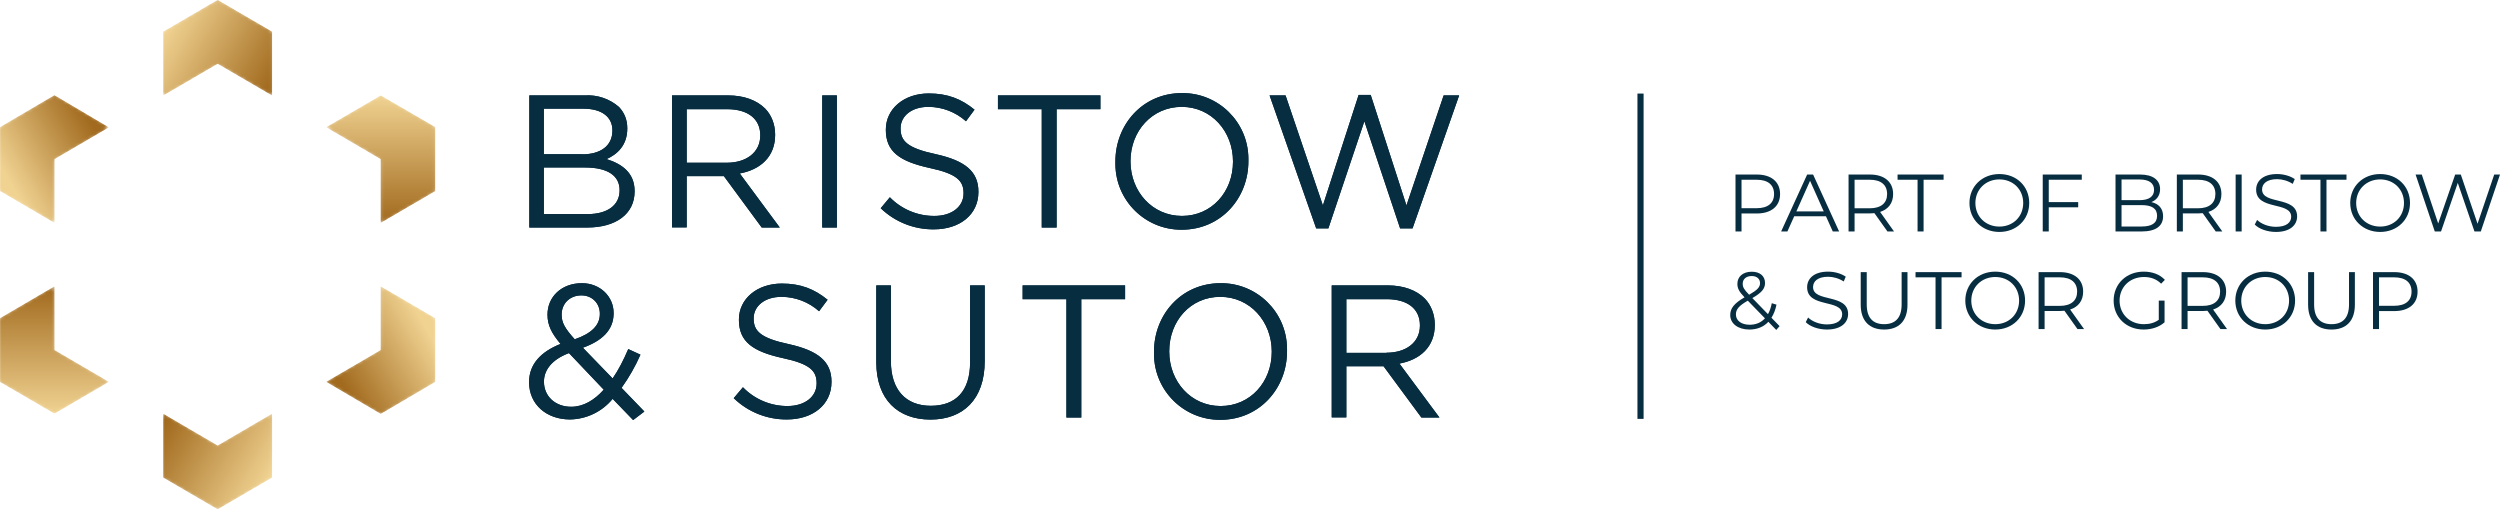 <?xml version="1.0" encoding="UTF-8"?>
<svg id="Layer_1" data-name="Layer 1" xmlns="http://www.w3.org/2000/svg" xmlns:xlink="http://www.w3.org/1999/xlink" viewBox="0 0 614.79 125.22">
  <defs>
    <style>
      .cls-1 {
        mask: url(#mask);
      }

      .cls-2 {
        fill: url(#linear-gradient-5);
      }

      .cls-2, .cls-3, .cls-4, .cls-5, .cls-6, .cls-7, .cls-8, .cls-9, .cls-10, .cls-11, .cls-12, .cls-13, .cls-14 {
        fill-rule: evenodd;
      }

      .cls-3 {
        fill: url(#linear-gradient-7);
      }

      .cls-4 {
        fill: url(#linear-gradient-8);
      }

      .cls-5 {
        fill: url(#linear-gradient-2);
      }

      .cls-6 {
        fill: url(#linear-gradient-3);
      }

      .cls-7 {
        fill: url(#linear-gradient-4);
      }

      .cls-8 {
        fill: url(#linear-gradient-9);
      }

      .cls-9 {
        fill: url(#linear-gradient-6);
      }

      .cls-10 {
        fill: #fff;
      }

      .cls-15, .cls-13 {
        fill: #072d41;
      }

      .cls-16 {
        mask: url(#mask-2);
      }

      .cls-17 {
        mask: url(#mask-3);
      }

      .cls-18 {
        mask: url(#mask-4);
      }

      .cls-19 {
        mask: url(#mask-5);
      }

      .cls-20 {
        mask: url(#mask-7);
      }

      .cls-21 {
        mask: url(#mask-6);
      }

      .cls-22 {
        mask: url(#mask-1);
      }

      .cls-23 {
        mask: url(#mask-9);
      }

      .cls-24 {
        mask: url(#mask-8);
      }

      .cls-11 {
        fill: url(#linear-gradient-10);
      }

      .cls-12 {
        fill: url(#linear-gradient-11);
      }

      .cls-14 {
        fill: url(#linear-gradient);
      }

      .cls-25 {
        mask: url(#mask-10);
      }

      .cls-26 {
        mask: url(#mask-11);
      }

      .cls-27 {
        fill: none;
        stroke: #072d41;
        stroke-miterlimit: 10;
        stroke-width: 1.51px;
      }
    </style>
    <mask id="mask" x="80.25" y="70.44" width="26.76" height="31.32" maskUnits="userSpaceOnUse">
      <g id="c">
        <path id="a" class="cls-10" d="M93.63,86.1l-13.38,7.8,13.38,7.86,13.38-7.86v-15.63l-13.38-7.83v15.66Z"/>
      </g>
    </mask>
    <linearGradient id="linear-gradient" x1="137.72" y1="141.22" x2="135.53" y2="139.72" gradientTransform="translate(-1124.5 1553.62) scale(8.92 -10.44)" gradientUnits="userSpaceOnUse">
      <stop offset="0" stop-color="#f0d291"/>
      <stop offset="1" stop-color="#a16a1e"/>
    </linearGradient>
    <mask id="mask-1" x="40.14" y="101.76" width="26.76" height="23.46" maskUnits="userSpaceOnUse">
      <g id="f">
        <path id="d" class="cls-10" d="M53.52,109.59l-13.38-7.83v15.66l13.38,7.8,13.38-7.8v-15.66l-13.38,7.83Z"/>
      </g>
    </mask>
    <linearGradient id="linear-gradient-2" x1="135.06" y1="135.32" x2="132.06" y2="136.86" gradientTransform="translate(-1137.87 1174.7) scale(8.92 -7.82)" xlink:href="#linear-gradient"/>
    <mask id="mask-2" x="0" y="70.44" width="26.73" height="31.26" maskUnits="userSpaceOnUse">
      <g id="i">
        <path id="g" class="cls-10" d="M0,78.27v15.63l13.38,7.8,13.35-7.8-13.35-7.8v-15.66l-13.38,7.83Z"/>
      </g>
    </mask>
    <linearGradient id="linear-gradient-3" x1="130.55" y1="139.05" x2="130.55" y2="142.05" gradientTransform="translate(-1149.8 1550.65) scale(8.91 -10.42)" xlink:href="#linear-gradient"/>
    <mask id="mask-3" x="0" y="23.43" width="26.73" height="31.35" maskUnits="userSpaceOnUse">
      <g id="l">
        <path id="j" class="cls-10" d="M0,31.29v15.66l13.38,7.83v-15.66l13.35-7.8-13.35-7.89L0,31.29Z"/>
      </g>
    </mask>
    <linearGradient id="linear-gradient-4" x1="129.39" y1="142.92" x2="131.58" y2="144.42" gradientTransform="translate(-1149.8 1539.44) scale(8.91 -10.45)" xlink:href="#linear-gradient"/>
    <mask id="mask-4" x="40.14" y="0" width="26.76" height="23.46" maskUnits="userSpaceOnUse">
      <g id="o">
        <path id="m" class="cls-10" d="M40.14,7.8v15.66l13.38-7.8,13.38,7.8V7.8L53.52,0l-13.38,7.8Z"/>
      </g>
    </mask>
    <linearGradient id="linear-gradient-5" x1="132.06" y1="144.76" x2="135.06" y2="143.22" gradientTransform="translate(-1137.87 1140.78) scale(8.92 -7.82)" xlink:href="#linear-gradient"/>
    <mask id="mask-5" x="80.25" y="23.49" width="26.76" height="31.29" maskUnits="userSpaceOnUse">
      <g id="r">
        <path id="p" class="cls-10" d="M80.25,31.29l13.38,7.83v15.66l13.38-7.8v-15.72l-13.38-7.77-13.38,7.8Z"/>
      </g>
    </mask>
    <linearGradient id="linear-gradient-6" x1="136.56" y1="145.06" x2="136.56" y2="142.06" gradientTransform="translate(-1124.5 1536.48) scale(8.92 -10.43)" xlink:href="#linear-gradient"/>
    <mask id="mask-6" x="80.25" y="70.44" width="26.76" height="31.32" maskUnits="userSpaceOnUse">
      <g id="c-2" data-name="c">
        <path id="a-2" data-name="a" class="cls-10" d="M93.63,86.1l-13.38,7.8,13.38,7.86,13.38-7.86v-15.63l-13.38-7.83v15.66Z"/>
      </g>
    </mask>
    <mask id="mask-7" x="40.14" y="101.76" width="26.76" height="23.46" maskUnits="userSpaceOnUse">
      <g id="f-2" data-name="f">
        <path id="d-2" data-name="d" class="cls-10" d="M53.52,109.59l-13.38-7.83v15.66l13.38,7.8,13.38-7.8v-15.66l-13.38,7.83Z"/>
      </g>
    </mask>
    <linearGradient id="linear-gradient-7" x1="135.06" y1="135.32" x2="132.06" y2="136.86" gradientTransform="translate(-1137.87 1174.7) scale(8.92 -7.82)" xlink:href="#linear-gradient"/>
    <mask id="mask-8" x="0" y="70.44" width="26.73" height="31.26" maskUnits="userSpaceOnUse">
      <g id="i-2" data-name="i">
        <path id="g-2" data-name="g" class="cls-10" d="M0,78.27v15.63l13.38,7.8,13.35-7.8-13.35-7.8v-15.66l-13.38,7.83Z"/>
      </g>
    </mask>
    <linearGradient id="linear-gradient-8" x1="130.55" y1="139.05" x2="130.55" y2="142.05" gradientTransform="translate(-1149.8 1550.65) scale(8.91 -10.42)" xlink:href="#linear-gradient"/>
    <mask id="mask-9" x="0" y="23.43" width="26.73" height="31.35" maskUnits="userSpaceOnUse">
      <g id="l-2" data-name="l">
        <path id="j-2" data-name="j" class="cls-10" d="M0,31.29v15.66l13.38,7.83v-15.66l13.35-7.8-13.35-7.89L0,31.29Z"/>
      </g>
    </mask>
    <linearGradient id="linear-gradient-9" x1="129.39" y1="142.92" x2="131.58" y2="144.42" gradientTransform="translate(-1149.8 1539.44) scale(8.91 -10.45)" xlink:href="#linear-gradient"/>
    <mask id="mask-10" x="40.14" y="0" width="26.76" height="23.46" maskUnits="userSpaceOnUse">
      <g id="o-2" data-name="o">
        <path id="m-2" data-name="m" class="cls-10" d="M40.14,7.8v15.66l13.38-7.8,13.38,7.8V7.8L53.52,0l-13.38,7.8Z"/>
      </g>
    </mask>
    <linearGradient id="linear-gradient-10" x1="132.06" y1="144.76" x2="135.06" y2="143.22" gradientTransform="translate(-1137.87 1140.78) scale(8.92 -7.82)" xlink:href="#linear-gradient"/>
    <mask id="mask-11" x="80.25" y="23.49" width="26.76" height="31.29" maskUnits="userSpaceOnUse">
      <g id="r-2" data-name="r">
        <path id="p-2" data-name="p" class="cls-10" d="M80.25,31.29l13.38,7.83v15.66l13.38-7.8v-15.72l-13.38-7.77-13.38,7.8Z"/>
      </g>
    </mask>
    <linearGradient id="linear-gradient-11" x1="136.56" y1="145.06" x2="136.56" y2="142.06" gradientTransform="translate(-1124.5 1536.48) scale(8.92 -10.43)" xlink:href="#linear-gradient"/>
  </defs>
  <g>
    <path class="cls-15" d="M437.75,47.72c0,2.98-2.16,4.78-5.72,4.78h-3.76v4.42h-1.48v-14h5.24c3.56,0,5.72,1.8,5.72,4.8ZM436.27,47.72c0-2.24-1.48-3.52-4.28-3.52h-3.72v7h3.72c2.8,0,4.28-1.28,4.28-3.48Z"/>
    <path class="cls-15" d="M449.03,53.18h-7.8l-1.68,3.74h-1.54l6.4-14h1.46l6.4,14h-1.56l-1.68-3.74ZM448.48,51.98l-3.36-7.52-3.36,7.52h6.72Z"/>
    <path class="cls-15" d="M464.15,56.92l-3.2-4.5c-.36.04-.72.06-1.12.06h-3.76v4.44h-1.48v-14h5.24c3.56,0,5.72,1.8,5.72,4.8,0,2.2-1.16,3.74-3.2,4.4l3.42,4.8h-1.62ZM464.07,47.72c0-2.24-1.48-3.52-4.28-3.52h-3.72v7.02h3.72c2.8,0,4.28-1.3,4.28-3.5Z"/>
    <path class="cls-15" d="M471.56,44.2h-4.92v-1.28h11.32v1.28h-4.92v12.72h-1.48v-12.72Z"/>
    <path class="cls-15" d="M484.32,49.92c0-4.08,3.12-7.12,7.36-7.12s7.34,3.02,7.34,7.12-3.14,7.12-7.34,7.12-7.36-3.04-7.36-7.12ZM497.54,49.92c0-3.34-2.5-5.8-5.86-5.8s-5.9,2.46-5.9,5.8,2.52,5.8,5.9,5.8,5.86-2.46,5.86-5.8Z"/>
    <path class="cls-15" d="M503.82,44.2v5.5h7.24v1.28h-7.24v5.94h-1.48v-14h9.6v1.28h-8.12Z"/>
    <path class="cls-15" d="M531.94,53.18c0,2.38-1.76,3.74-5.26,3.74h-6.44v-14h6.04c3.12,0,4.92,1.32,4.92,3.6,0,1.6-.86,2.66-2.14,3.18,1.8.4,2.88,1.58,2.88,3.48ZM521.72,44.14v5.08h4.46c2.24,0,3.54-.86,3.54-2.54s-1.3-2.54-3.54-2.54h-4.46ZM530.46,53.06c0-1.82-1.34-2.62-3.8-2.62h-4.94v5.26h4.94c2.46,0,3.8-.8,3.8-2.64Z"/>
    <path class="cls-15" d="M544.88,56.92l-3.2-4.5c-.36.04-.72.06-1.12.06h-3.76v4.44h-1.48v-14h5.24c3.56,0,5.72,1.8,5.72,4.8,0,2.2-1.16,3.74-3.2,4.4l3.42,4.8h-1.62ZM544.8,47.72c0-2.24-1.48-3.52-4.28-3.52h-3.72v7.02h3.72c2.8,0,4.28-1.3,4.28-3.5Z"/>
    <path class="cls-15" d="M549.78,42.92h1.48v14h-1.48v-14Z"/>
    <path class="cls-15" d="M554.48,55.22l.58-1.14c1,.98,2.78,1.7,4.62,1.7,2.62,0,3.76-1.1,3.76-2.48,0-3.84-8.62-1.48-8.62-6.66,0-2.06,1.6-3.84,5.16-3.84,1.58,0,3.22.46,4.34,1.24l-.5,1.18c-1.2-.78-2.6-1.16-3.84-1.16-2.56,0-3.7,1.14-3.7,2.54,0,3.84,8.62,1.52,8.62,6.62,0,2.06-1.64,3.82-5.22,3.82-2.1,0-4.16-.74-5.2-1.82Z"/>
    <path class="cls-15" d="M570.64,44.2h-4.92v-1.28h11.32v1.28h-4.92v12.72h-1.48v-12.72Z"/>
    <path class="cls-15" d="M577.96,49.92c0-4.08,3.12-7.12,7.36-7.12s7.34,3.02,7.34,7.12-3.14,7.12-7.34,7.12-7.36-3.04-7.36-7.12ZM591.18,49.92c0-3.34-2.5-5.8-5.86-5.8s-5.9,2.46-5.9,5.8,2.52,5.8,5.9,5.8,5.86-2.46,5.86-5.8Z"/>
    <path class="cls-15" d="M614.79,42.92l-4.72,14h-1.56l-4.1-11.94-4.12,11.94h-1.54l-4.72-14h1.52l4.04,12.04,4.18-12.04h1.38l4.12,12.1,4.1-12.1h1.42Z"/>
    <path class="cls-15" d="M436.81,81.14l-1.94-2c-1.18,1.26-2.78,1.9-4.68,1.9-2.74,0-4.7-1.44-4.7-3.56,0-1.66.96-2.88,3.52-4.36-1.36-1.4-1.76-2.24-1.76-3.32,0-1.78,1.38-2.98,3.54-2.98,1.98,0,3.26,1.04,3.26,2.78,0,1.4-.84,2.38-3.12,3.7l3.84,3.96c.42-.74.74-1.64.94-2.7l1.16.36c-.26,1.26-.68,2.34-1.24,3.22l2,2.06-.82.94ZM434.03,78.28l-4.22-4.34c-2.24,1.28-2.92,2.16-2.92,3.4,0,1.52,1.36,2.52,3.38,2.52,1.52,0,2.8-.52,3.76-1.58ZM428.56,69.78c0,.82.3,1.4,1.58,2.7,2.02-1.16,2.68-1.86,2.68-2.86s-.74-1.74-2.04-1.74c-1.4,0-2.22.78-2.22,1.9Z"/>
    <path class="cls-15" d="M444.06,79.22l.58-1.14c1,.98,2.78,1.7,4.62,1.7,2.62,0,3.76-1.1,3.76-2.48,0-3.84-8.62-1.48-8.62-6.66,0-2.06,1.6-3.84,5.16-3.84,1.58,0,3.22.46,4.34,1.24l-.5,1.18c-1.2-.78-2.6-1.16-3.84-1.16-2.56,0-3.7,1.14-3.7,2.54,0,3.84,8.62,1.52,8.62,6.62,0,2.06-1.64,3.82-5.22,3.82-2.1,0-4.16-.74-5.2-1.82Z"/>
    <path class="cls-15" d="M457.58,74.94v-8.02h1.48v7.96c0,3.32,1.56,4.84,4.28,4.84s4.3-1.52,4.3-4.84v-7.96h1.44v8.02c0,4.02-2.16,6.1-5.74,6.1s-5.76-2.08-5.76-6.1Z"/>
    <path class="cls-15" d="M475.98,68.2h-4.92v-1.28h11.32v1.28h-4.92v12.72h-1.48v-12.72Z"/>
    <path class="cls-15" d="M483.3,73.92c0-4.08,3.12-7.12,7.36-7.12s7.34,3.02,7.34,7.12-3.14,7.12-7.34,7.12-7.36-3.04-7.36-7.12ZM496.53,73.92c0-3.34-2.5-5.8-5.86-5.8s-5.9,2.46-5.9,5.8,2.52,5.8,5.9,5.8,5.86-2.46,5.86-5.8Z"/>
    <path class="cls-15" d="M510.88,80.92l-3.2-4.5c-.36.04-.72.06-1.12.06h-3.76v4.44h-1.48v-14h5.24c3.56,0,5.72,1.8,5.72,4.8,0,2.2-1.16,3.74-3.2,4.4l3.42,4.8h-1.62ZM510.8,71.72c0-2.24-1.48-3.52-4.28-3.52h-3.72v7.02h3.72c2.8,0,4.28-1.3,4.28-3.5Z"/>
    <path class="cls-15" d="M530.88,73.92h1.42v5.34c-1.32,1.18-3.2,1.78-5.14,1.78-4.26,0-7.38-3.02-7.38-7.12s3.12-7.12,7.4-7.12c2.12,0,3.96.68,5.2,2.02l-.92.94c-1.18-1.16-2.58-1.64-4.22-1.64-3.46,0-6,2.46-6,5.8s2.54,5.8,5.98,5.8c1.34,0,2.58-.3,3.66-1.08v-4.72Z"/>
    <path class="cls-15" d="M546.04,80.92l-3.2-4.5c-.36.04-.72.06-1.12.06h-3.76v4.44h-1.48v-14h5.24c3.56,0,5.72,1.8,5.72,4.8,0,2.2-1.16,3.74-3.2,4.4l3.42,4.8h-1.62ZM545.96,71.72c0-2.24-1.48-3.52-4.28-3.52h-3.72v7.02h3.72c2.8,0,4.28-1.3,4.28-3.5Z"/>
    <path class="cls-15" d="M549.7,73.92c0-4.08,3.12-7.12,7.36-7.12s7.34,3.02,7.34,7.12-3.14,7.12-7.34,7.12-7.36-3.04-7.36-7.12ZM562.92,73.92c0-3.34-2.5-5.8-5.86-5.8s-5.9,2.46-5.9,5.8,2.52,5.8,5.9,5.8,5.86-2.46,5.86-5.8Z"/>
    <path class="cls-15" d="M567.6,74.94v-8.02h1.48v7.96c0,3.32,1.56,4.84,4.28,4.84s4.3-1.52,4.3-4.84v-7.96h1.44v8.02c0,4.02-2.16,6.1-5.74,6.1s-5.76-2.08-5.76-6.1Z"/>
    <path class="cls-15" d="M594.52,71.72c0,2.98-2.16,4.78-5.72,4.78h-3.76v4.42h-1.48v-14h5.24c3.56,0,5.72,1.8,5.72,4.8ZM593.04,71.72c0-2.24-1.48-3.52-4.28-3.52h-3.72v7h3.72c2.8,0,4.28-1.28,4.28-3.48Z"/>
  </g>
  <line class="cls-27" x1="403.43" y1="23.01" x2="403.43" y2="103.01"/>
  <g>
    <g class="cls-1">
      <path class="cls-14" d="M93.63,86.1l-13.38,7.8,13.38,7.86,13.38-7.86v-15.63l-13.38-7.83v15.66Z"/>
    </g>
    <g class="cls-22">
      <path class="cls-5" d="M53.52,109.59l-13.38-7.83v15.66l13.38,7.8,13.38-7.8v-15.66l-13.38,7.83Z"/>
    </g>
    <g class="cls-16">
      <path class="cls-6" d="M0,78.27v15.63l13.38,7.8,13.35-7.8-13.35-7.8v-15.66l-13.38,7.83Z"/>
    </g>
    <g class="cls-17">
      <path class="cls-7" d="M0,31.29v15.66l13.38,7.83v-15.66l13.35-7.8-13.35-7.89L0,31.29Z"/>
    </g>
    <g class="cls-18">
      <path class="cls-2" d="M40.14,7.8v15.66l13.38-7.8,13.38,7.8V7.8L53.52,0l-13.38,7.8Z"/>
    </g>
    <g class="cls-19">
      <path class="cls-9" d="M80.25,31.29l13.38,7.83v15.66l13.38-7.8v-15.72l-13.38-7.77-13.38,7.8Z"/>
    </g>
    <path class="cls-13" d="M144.51,52.65c4.86,0,7.86-2.19,7.86-5.82v-.09c0-3.51-2.91-5.55-8.52-5.55h-10.11v11.46h10.77ZM143.22,37.95c4.35,0,7.38-2.01,7.38-5.82v-.09c0-3.21-2.52-5.31-7.11-5.31h-9.75v11.19h9.48v.03ZM130.17,23.46h13.65c3.07-.19,6.08.83,8.4,2.85,1.32,1.41,2.04,3.12,2.04,5.22v.09c0,4.2-2.58,6.39-5.1,7.5,3.81,1.2,6.9,3.39,6.9,7.86v.09c0,5.58-4.65,8.88-11.64,8.88h-14.25s0-32.49,0-32.49ZM178.71,40.02c4.8,0,8.25-2.52,8.25-6.69v-.09c0-3.99-3-6.39-8.19-6.39h-9.9v13.17h9.84ZM165.24,23.46h13.8c3.93,0,7.08,1.2,9.12,3.24,1.53,1.56,2.46,3.84,2.46,6.39v.09c0,5.4-3.66,8.55-8.7,9.48l9.84,13.29h-4.44l-9.3-12.63h-9.15v12.6h-3.6V23.49l-.03-.03ZM202.2,55.95h3.6V23.46h-3.6v32.49ZM216.58,51.21l2.25-2.7c2.88,2.96,6.85,4.62,10.98,4.59,4.29,0,7.14-2.31,7.14-5.52v-.09c0-3-1.59-4.74-8.34-6.18-7.38-1.62-10.77-4.02-10.77-9.36v-.09c0-5.1,4.47-8.88,10.56-8.88,4.65,0,8.01,1.35,11.25,3.99l-2.1,2.85c-2.55-2.27-5.83-3.53-9.24-3.54-4.2,0-6.84,2.31-6.84,5.25v.09c0,3.06,1.65,4.8,8.7,6.3,7.14,1.59,10.44,4.23,10.44,9.21v.09c0,5.55-4.56,9.18-10.95,9.18-4.87.05-9.57-1.81-13.08-5.19M256.18,26.85h-10.77v-3.39h25.2v3.39h-10.77v29.1h-3.66v-29.1ZM303.21,39.78v-.09c0-7.38-5.31-13.41-12.6-13.41s-12.6,5.94-12.6,13.32v.09c0,7.38,5.34,13.41,12.66,13.41s12.54-5.94,12.54-13.32M274.29,39.78v-.09c0-8.97,6.63-16.8,16.38-16.8,8.95-.07,16.26,7.12,16.33,16.07,0,.21,0,.43,0,.64v.09c0,8.97-6.66,16.8-16.41,16.8-8.95.05-16.24-7.15-16.3-16.1,0-.2,0-.41,0-.61M312.21,23.46h3.93l9.18,27.06,8.79-27.18h2.97l8.79,27.18,9.15-27.06h3.81l-11.46,32.7h-3.06l-8.79-26.34-8.85,26.34h-3l-11.46-32.7ZM147.51,77.23v-.09c0-2.58-1.92-4.5-4.53-4.5-2.88,0-4.86,2.04-4.86,4.68v.12c0,1.89.78,3.3,3.21,6,4.08-1.41,6.18-3.42,6.18-6.21ZM148.47,95.83l-8.55-9c-4.26,1.59-6.15,4.23-6.15,6.99v.09c0,3.48,2.73,6.12,6.69,6.12,3,0,5.7-1.62,8.01-4.2ZM150.66,98.08c-2.58,3.15-6.42,5.01-10.5,5.07-5.76,0-10.05-3.69-10.05-9.12v-.09c0-4.32,2.82-7.41,7.74-9.36-2.19-2.61-3.21-4.59-3.21-7.14v-.12c0-4.26,3.39-7.68,8.46-7.68,4.5,0,7.8,3.3,7.8,7.32v.09c0,4.14-2.88,6.78-7.56,8.46l7.32,7.56c1.44-2.1,2.7-4.56,3.84-7.23l3,1.38c-1.27,2.87-2.82,5.61-4.65,8.16l5.61,5.82-2.76,2.1s-5.04-5.22-5.04-5.22ZM180.42,97.93l2.28-2.7c2.88,2.97,6.84,4.64,10.98,4.62,4.29,0,7.14-2.34,7.14-5.52v-.09c0-3.03-1.59-4.74-8.34-6.18-7.38-1.62-10.77-4.05-10.77-9.39v-.09c0-5.1,4.47-8.85,10.56-8.85,4.65,0,8.01,1.35,11.25,3.99l-2.1,2.82c-2.54-2.27-5.83-3.53-9.24-3.54-4.2,0-6.84,2.34-6.84,5.25v.09c0,3.06,1.65,4.8,8.7,6.3,7.14,1.59,10.44,4.26,10.44,9.21v.09c0,5.58-4.59,9.21-10.95,9.21-4.88.04-9.57-1.83-13.08-5.22M215.49,89.08v-18.9h3.6v18.66c0,7.02,3.66,10.95,9.81,10.95s9.66-3.6,9.66-10.71v-18.9h3.6v18.6c0,9.48-5.34,14.4-13.35,14.4s-13.32-4.92-13.32-14.1M262.25,73.57h-10.77v-3.39h25.2v3.39h-10.77v29.1h-3.66v-29.1ZM312.74,86.53v-.09c0-7.38-5.34-13.44-12.66-13.44s-12.54,5.94-12.54,13.35v.09c0,7.38,5.31,13.41,12.63,13.41s12.57-5.94,12.57-13.32M283.79,86.53v-.09c0-8.97,6.63-16.8,16.38-16.8,8.95-.07,16.26,7.12,16.33,16.07,0,.21,0,.43,0,.64v.09c0,8.94-6.66,16.8-16.41,16.8-8.95.05-16.24-7.15-16.3-16.1,0-.2,0-.41,0-.61M340.93,86.74c4.8,0,8.25-2.49,8.25-6.66v-.09c0-4.02-3-6.42-8.19-6.42h-9.9v13.2h9.84v-.03ZM327.46,70.18h13.8c3.93,0,7.08,1.2,9.12,3.24,1.53,1.59,2.46,3.87,2.46,6.42v.09c0,5.4-3.66,8.55-8.7,9.48l9.84,13.26h-4.44l-9.3-12.6h-9.15v12.57h-3.6v-32.46h-.03Z"/>
  </g>
  <g>
    <g class="cls-21">
      <path class="cls-14" d="M93.63,86.1l-13.38,7.8,13.38,7.86,13.38-7.86v-15.63l-13.38-7.83v15.66Z"/>
    </g>
    <g class="cls-20">
      <path class="cls-3" d="M53.52,109.59l-13.38-7.83v15.66l13.38,7.8,13.38-7.8v-15.66l-13.38,7.83Z"/>
    </g>
    <g class="cls-24">
      <path class="cls-4" d="M0,78.27v15.63l13.38,7.8,13.35-7.8-13.35-7.8v-15.66l-13.38,7.83Z"/>
    </g>
    <g class="cls-23">
      <path class="cls-8" d="M0,31.29v15.66l13.38,7.83v-15.66l13.35-7.8-13.35-7.89L0,31.29Z"/>
    </g>
    <g class="cls-25">
      <path class="cls-11" d="M40.14,7.8v15.66l13.38-7.8,13.38,7.8V7.8L53.52,0l-13.38,7.8Z"/>
    </g>
    <g class="cls-26">
      <path class="cls-12" d="M80.25,31.29l13.38,7.83v15.66l13.38-7.8v-15.72l-13.38-7.77-13.38,7.8Z"/>
    </g>
    <path class="cls-13" d="M144.51,52.65c4.86,0,7.86-2.19,7.86-5.82v-.09c0-3.51-2.91-5.55-8.52-5.55h-10.11v11.46h10.77ZM143.22,37.95c4.35,0,7.38-2.01,7.38-5.82v-.09c0-3.21-2.52-5.31-7.11-5.31h-9.75v11.19h9.48v.03ZM130.17,23.46h13.65c3.07-.19,6.08.83,8.4,2.85,1.32,1.41,2.04,3.12,2.04,5.22v.09c0,4.2-2.58,6.39-5.1,7.5,3.81,1.2,6.9,3.39,6.9,7.86v.09c0,5.58-4.65,8.88-11.64,8.88h-14.25s0-32.49,0-32.49ZM178.71,40.02c4.8,0,8.25-2.52,8.25-6.69v-.09c0-3.99-3-6.39-8.19-6.39h-9.9v13.17h9.84ZM165.24,23.46h13.8c3.93,0,7.08,1.2,9.12,3.24,1.53,1.56,2.46,3.84,2.46,6.39v.09c0,5.4-3.66,8.55-8.7,9.48l9.84,13.29h-4.44l-9.3-12.63h-9.15v12.6h-3.6V23.49l-.03-.03ZM202.2,55.95h3.6V23.46h-3.6v32.49ZM216.58,51.21l2.25-2.7c2.88,2.96,6.85,4.62,10.98,4.59,4.29,0,7.14-2.31,7.14-5.52v-.09c0-3-1.59-4.74-8.34-6.18-7.38-1.62-10.77-4.02-10.77-9.36v-.09c0-5.1,4.47-8.88,10.56-8.88,4.65,0,8.01,1.35,11.25,3.99l-2.1,2.85c-2.55-2.27-5.83-3.53-9.24-3.54-4.2,0-6.84,2.31-6.84,5.25v.09c0,3.06,1.65,4.8,8.7,6.3,7.14,1.59,10.44,4.23,10.44,9.21v.09c0,5.55-4.56,9.18-10.95,9.18-4.87.05-9.57-1.81-13.08-5.19M256.18,26.85h-10.77v-3.39h25.2v3.39h-10.77v29.1h-3.66v-29.1ZM303.21,39.78v-.09c0-7.38-5.31-13.41-12.6-13.41s-12.6,5.94-12.6,13.32v.09c0,7.38,5.34,13.41,12.66,13.41s12.54-5.94,12.54-13.32M274.29,39.78v-.09c0-8.97,6.63-16.8,16.38-16.8,8.95-.07,16.26,7.12,16.33,16.07,0,.21,0,.43,0,.64v.09c0,8.97-6.66,16.8-16.41,16.8-8.95.05-16.24-7.15-16.3-16.1,0-.2,0-.41,0-.61M312.21,23.46h3.93l9.18,27.06,8.79-27.18h2.97l8.79,27.18,9.15-27.06h3.81l-11.46,32.7h-3.06l-8.79-26.34-8.85,26.34h-3l-11.46-32.7ZM147.51,77.23v-.09c0-2.58-1.92-4.5-4.53-4.5-2.88,0-4.86,2.04-4.86,4.68v.12c0,1.89.78,3.3,3.21,6,4.08-1.41,6.18-3.42,6.18-6.21ZM148.47,95.83l-8.55-9c-4.26,1.59-6.15,4.23-6.15,6.99v.09c0,3.48,2.73,6.12,6.69,6.12,3,0,5.7-1.62,8.01-4.2ZM150.66,98.08c-2.58,3.15-6.42,5.01-10.5,5.07-5.76,0-10.05-3.69-10.05-9.12v-.09c0-4.32,2.82-7.41,7.74-9.36-2.19-2.61-3.21-4.59-3.21-7.14v-.12c0-4.26,3.39-7.68,8.46-7.68,4.5,0,7.8,3.3,7.8,7.32v.09c0,4.14-2.88,6.78-7.56,8.46l7.32,7.56c1.44-2.1,2.7-4.56,3.84-7.23l3,1.38c-1.27,2.87-2.82,5.61-4.65,8.16l5.61,5.82-2.76,2.1s-5.04-5.22-5.04-5.22ZM180.42,97.93l2.28-2.7c2.88,2.97,6.84,4.64,10.98,4.62,4.29,0,7.14-2.34,7.14-5.52v-.09c0-3.03-1.59-4.74-8.34-6.18-7.38-1.62-10.77-4.05-10.77-9.39v-.09c0-5.1,4.47-8.85,10.56-8.85,4.65,0,8.01,1.35,11.25,3.99l-2.1,2.82c-2.54-2.27-5.83-3.53-9.24-3.54-4.2,0-6.84,2.34-6.84,5.25v.09c0,3.06,1.65,4.8,8.7,6.3,7.14,1.59,10.44,4.26,10.44,9.21v.09c0,5.58-4.59,9.21-10.95,9.21-4.88.04-9.57-1.83-13.08-5.22M215.49,89.08v-18.9h3.6v18.66c0,7.02,3.66,10.95,9.81,10.95s9.66-3.6,9.66-10.71v-18.9h3.6v18.6c0,9.48-5.34,14.4-13.35,14.4s-13.32-4.92-13.32-14.1M262.25,73.57h-10.77v-3.39h25.2v3.39h-10.77v29.1h-3.66v-29.1ZM312.74,86.53v-.09c0-7.38-5.34-13.44-12.66-13.44s-12.54,5.94-12.54,13.35v.09c0,7.38,5.31,13.41,12.63,13.41s12.57-5.94,12.57-13.32M283.79,86.53v-.09c0-8.97,6.63-16.8,16.38-16.8,8.95-.07,16.26,7.12,16.33,16.07,0,.21,0,.43,0,.64v.09c0,8.94-6.66,16.8-16.41,16.8-8.95.05-16.24-7.15-16.3-16.1,0-.2,0-.41,0-.61M340.93,86.74c4.8,0,8.25-2.49,8.25-6.66v-.09c0-4.02-3-6.42-8.19-6.42h-9.9v13.2h9.84v-.03ZM327.46,70.18h13.8c3.93,0,7.08,1.2,9.12,3.24,1.53,1.59,2.46,3.87,2.46,6.42v.09c0,5.4-3.66,8.55-8.7,9.48l9.84,13.26h-4.44l-9.3-12.6h-9.15v12.57h-3.6v-32.46h-.03Z"/>
  </g>
</svg>